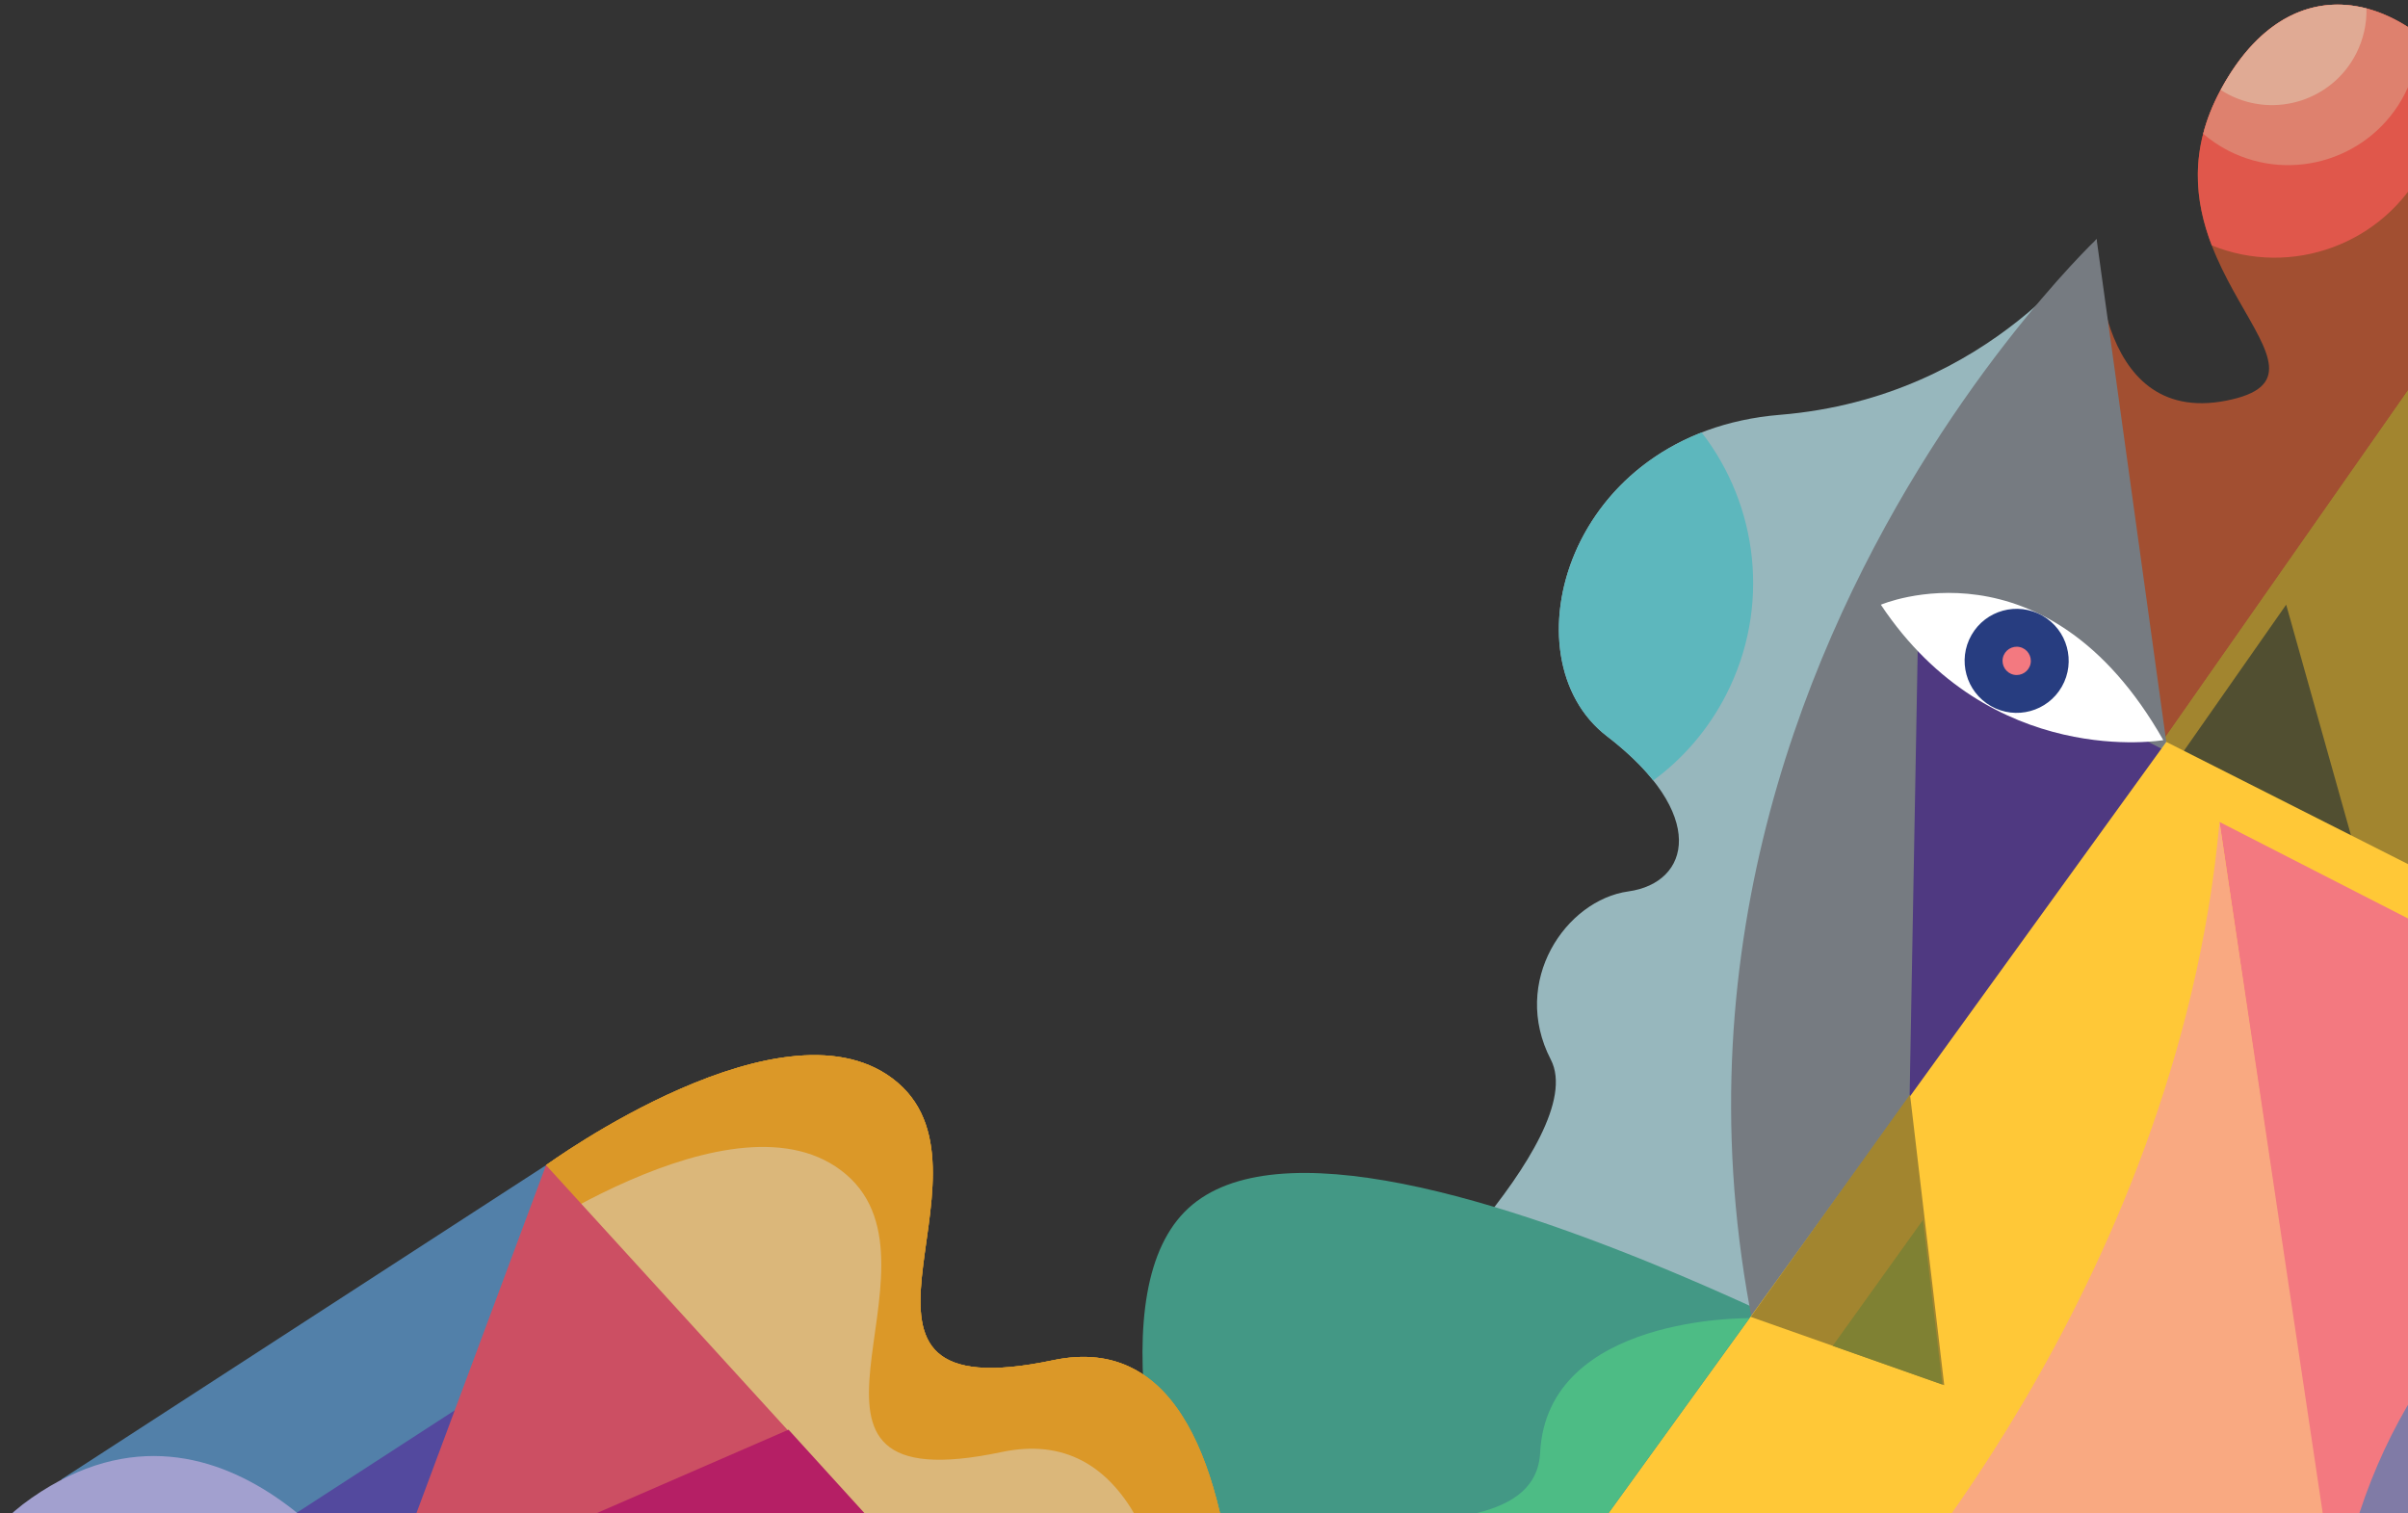 <?xml version="1.0" encoding="UTF-8"?><svg id="Modo_de_isolamento" xmlns="http://www.w3.org/2000/svg" viewBox="0 0 855.26 537.61"><rect x="0" y="0" width="855.26" height="537.61" fill="#333333" stroke="none"/><defs><style>.cls-1{fill:#f9a981;}.cls-2{fill:#fff;}.cls-3{fill:#f37980;}.cls-4{fill:#ffc837;}.cls-5{fill:#97b7bd;}.cls-6{fill:#7f8133;}.cls-7{fill:#86c9c1;}.cls-8{fill:#a24f31;}.cls-9{fill:#a19fc1;}.cls-10{fill:#b51f65;}.cls-11{fill:#cc4f63;}.cls-12{fill:#e0574b;}.cls-13{fill:#de816e;}.cls-14{fill:#db9828;}.cls-15{fill:#e0aa94;}.cls-16{fill:#dbb77a;}.cls-17{fill:#4157a6;}.cls-18{fill:#439885;}.cls-19{fill:#807ba6;}.cls-20{fill:#a2852f;}.cls-21{fill:#a2a0cf;}.cls-22{fill:#2a337a;}.cls-23{fill:#2e2d7a;}.cls-24{fill:#53499e;}.cls-25{fill:#767b81;}.cls-26{fill:#5db7bd;}.cls-27{fill:#5280a9;}.cls-28{fill:#4f3981;}.cls-29{fill:#273d80;}.cls-30{fill:#4dbc85;}.cls-31{fill:#514f31;}</style></defs><g><path class="cls-22" d="M1183.09,681.69s-202.61,183.4-392.04,184.85c-189.43,1.45,56.81-475.45,56.81-475.45l335.23,290.61Z"/><path class="cls-9" d="M1288.43,548.05l139.82-60.78s48.35-18.32,29.12-56.87c-19.23-38.56-177.54,38.31-177.54,38.31,0,0-61.39,15.74-69.24-16.99-7.85-32.73,230.81-314.57,230.81-314.57,0,0,42.95-51.84-2.55-75.14-45.5-23.3-206.92,207.85-230.5,197.82-23.58-10.02,153.82-204.27,131.94-221.63-21.88-17.36-41.34-31.42-90.04,23.63-48.7,55.05-124.93,171.89-141.14,159.49-16.21-12.4,105.16-153.3,79.16-166.62-26-13.31-133.5,128.54-162.19,140.51-28.69,11.97,65.3-83.47,45.01-95.91-20.29-12.44-101.44,105.98-174.53-19.63-73.09-125.62-141.14,499.95-141.14,499.95l525.26-28.44"/><path class="cls-9" d="M1288.43,548.05l139.82-60.78s48.35-18.32,29.12-56.87c-19.23-38.56-177.54,38.31-177.54,38.31,0,0-61.39,15.74-69.24-16.99-7.85-32.73,230.81-314.57,230.81-314.57,0,0,42.95-51.84-2.55-75.14-45.5-23.3-206.92,207.85-230.5,197.82-23.58-10.02,153.82-204.27,131.94-221.63-21.88-17.36-41.34-31.42-90.04,23.63-48.7,55.05-124.93,171.89-141.14,159.49-16.21-12.4,105.16-153.3,79.16-166.62-26-13.31-133.5,128.54-162.19,140.51-28.69,11.97,65.3-83.47,45.01-95.91-20.29-12.44-101.44,105.98-174.53-19.63-73.09-125.62-141.14,499.95-141.14,499.95l525.26-28.44"/><path class="cls-9" d="M1288.43,548.05l139.82-60.78s48.35-18.32,29.12-56.87c-19.23-38.56-177.54,38.31-177.54,38.31,0,0-61.39,15.74-69.24-16.99-7.85-32.73,230.81-314.57,230.81-314.57,0,0,42.95-51.84-2.55-75.14-45.5-23.3-206.92,207.85-230.5,197.82-23.58-10.02,153.82-204.27,131.94-221.63-21.88-17.36-41.34-31.42-90.04,23.63-48.7,55.05-124.93,171.89-141.14,159.49-16.21-12.4,105.16-153.3,79.16-166.62-26-13.31-133.5,128.54-162.19,140.51-28.69,11.97,65.3-83.47,45.01-95.91-20.29-12.44-101.44,105.98-174.53-19.63-73.09-125.62-141.14,499.95-141.14,499.95l525.26-28.44"/><polygon class="cls-7" points="990.95 395.73 1288.43 548.05 760.25 842.56 752 426.09 990.95 395.73"/><g><path class="cls-8" d="M744.65,84.94s-1.86,66.73,45.99,57.39c47.85-9.34-35.05-48.71-2.01-110.24,33.04-61.53,95.73-21.74,107.93,47.57,12.2,69.31-132.58,352.05-132.58,352.05l-55.05-262,35.72-84.77Z"/><polyline class="cls-20" points="977.88 368.95 977.04 366.09 896.56 79.66 768.35 262.91 761.46 439.65"/><polyline class="cls-20" points="977.88 368.95 977.04 366.09 896.56 79.66 768.35 262.91 761.46 439.65"/><polyline class="cls-31" points="893.3 504.08 892.46 501.22 811.99 214.79 683.78 398.04 676.89 574.78"/><path class="cls-17" d="M990.95,395.73s105.53,356.98-132.55,371.32c-257.81,15.53-120.21-327.01-120.21-327.01l252.76-44.31Z"/><path class="cls-22" d="M872.75,484.33s72.12,243.97-90.59,253.77c-176.19,10.62-82.15-223.49-82.15-223.49l172.74-30.28Z"/><path class="cls-5" d="M487.81,475.4s77.43-71.11,63-99c-14.43-27.9,5.44-56.69,27.52-59.75,22.07-3.05,28.43-27.49-7.64-55.18-36.07-27.7-14.48-107.91,61.51-114.12,75.99-6.21,112.45-62.4,112.45-62.4l-48.65,476.55-190.11-13.25-1.66-82.89-4-8.2"/><path class="cls-18" d="M492.31,755.23s-131.59-269.61-70.22-326.06c61.6-56.67,320.29,97.49,320.29,97.49l-250.07,228.57Z"/><path class="cls-25" d="M769.41,263.54l-24.75-178.6s-222.67,210.55-84.76,494.98c137.91,284.43,109.51-316.38,109.51-316.38Z"/><polygon class="cls-28" points="769.04 266.63 681.29 221.7 676.96 460.48 782.73 285.95 769.04 266.63"/><path class="cls-19" d="M990.95,395.73s1.94,184.03-162.23,186.07c-164.17,2.04,74.75-253.85,162.23-186.07Z"/><path class="cls-3" d="M954.39,372.99l36.56,22.74s-146.95,38.57-162.23,186.07c-15.27,147.5-164.39,22.94-164.39,22.94l113.98-324.59,176.08,92.84Z"/><polygon class="cls-4" points="990.95 395.73 788.32 291.98 858.4 767.05 434.49 726.74 769.41 263.54 977.88 368.95 990.95 395.73"/><g><path class="cls-2" d="M768.35,262.91s-61.11,10.71-100.32-48.1c0,0,58.62-25.25,100.32,48.1Z"/><circle class="cls-29" cx="716.27" cy="234.75" r="18.48" transform="translate(157.56 740.71) rotate(-60.31)"/><path class="cls-3" d="M717.33,229.84c-2.71-.58-5.39,1.15-5.97,3.86-.58,2.71,1.15,5.39,3.86,5.97,2.71,.58,5.39-1.15,5.97-3.86,.58-2.71-1.15-5.39-3.86-5.97Z"/></g><path class="cls-1" d="M831.73,582.79l-171.84-2.87s113.29-121.28,128.43-287.95l43.41,290.82Z"/><path class="cls-30" d="M434.49,726.74s-17.21-47.49,9-56.63c26.21-9.14,16.86-12.9-8.99-84.59-25.85-71.69,110.01-20.58,112.52-69.55,2.51-48.96,74.29-47.71,74.29-47.71l-186.83,258.47Z"/><path class="cls-26" d="M613.08,246.77c-6.37,12.45-15.33,22.71-25.88,30.47-4.01-5.04-9.44-10.34-16.51-15.77-31.19-23.95-19.25-87.18,33.7-107.85,20.05,25.9,24.61,62.07,8.69,93.15Z"/><polygon class="cls-20" points="678.39 388.79 690.54 492.04 621.82 467.78 678.39 388.79"/><polygon class="cls-6" points="683 433.32 689.88 491.82 650.94 478.07 683 433.32"/><path class="cls-12" d="M865.81,17.97c3.24,13.37,1.89,27.93-4.88,41.14-14.18,27.7-47.07,39.56-75.37,28.06-5.97-15.55-8.24-34.02,3.07-55.08,20.67-38.48,52.93-37.33,77.18-14.12Z"/><path class="cls-13" d="M859.25,12.38c-.04,7.06-1.67,14.23-5.11,20.94-11.72,22.88-39.77,31.94-62.65,20.22-3.29-1.68-6.28-3.72-8.98-6.01,1.28-4.98,3.27-10.13,6.13-15.45,18.85-35.1,47.35-37.22,70.62-19.7Z"/><path class="cls-15" d="M788.72,31.94c14-25.95,33.28-33.78,51.79-28.94,.13,5.41-1.05,10.92-3.68,16.08-8.44,16.49-28.66,23.01-45.15,14.57-1.03-.53-2.01-1.1-2.96-1.71Z"/></g></g><g><path class="cls-14" d="M193.94,413.89s85.93-62.7,124.92-29.29c38.99,33.4-34.55,117.5,55.21,98.57,89.77-18.92,62.16,196.39,62.16,196.39l-213.2,55.32-29.09-320.99Z"/><path class="cls-14" d="M193.94,413.89s85.93-62.7,124.92-29.29c38.99,33.4-34.55,117.5,55.21,98.57,89.77-18.92,62.16,196.39,62.16,196.39l-213.2,55.32-29.09-320.99Z"/><path class="cls-14" d="M193.94,413.89s85.93-62.7,124.92-29.29c38.99,33.4-34.55,117.5,55.21,98.57,89.77-18.92,62.16,196.39,62.16,196.39l-213.2,55.32-29.09-320.99Z"/><path class="cls-16" d="M175.64,446.51s85.93-62.7,124.92-29.29c38.99,33.4-34.55,117.5,55.21,98.57,89.77-18.92,62.16,196.39,62.16,196.39l-213.2,55.32-29.09-320.99Z"/><g><polyline class="cls-23" points="388.31 692.99 312.15 1004.41 193.32 760.61 160.4 519.29 384.28 686.84"/><polygon class="cls-27" points="193.94 413.89 21.72 525.55 159.08 697.56 193.94 413.89"/><polygon class="cls-24" points="185.12 485.66 56.48 569.07 159.08 697.56 185.12 485.66"/><polygon class="cls-11" points="135.53 570.72 193.94 413.89 436.22 679.56 206.48 645.6 135.53 570.72"/><polygon class="cls-10" points="135.53 570.72 280.07 507.85 436.22 679.56 206.48 645.6 135.53 570.72"/><path class="cls-21" d="M135.53,570.72s-53.9-87.55-124.22-38.69c-70.31,48.86,20.3,147.49-36.28,189.33-56.57,41.85-15.08,136.23-54.62,152.07-39.54,15.84-82.25-32.63-118.27,40.36-36.02,72.99,20.12,51.89-14.19,128.22L67.95,842.13l68.91-271.58"/></g></g></svg>